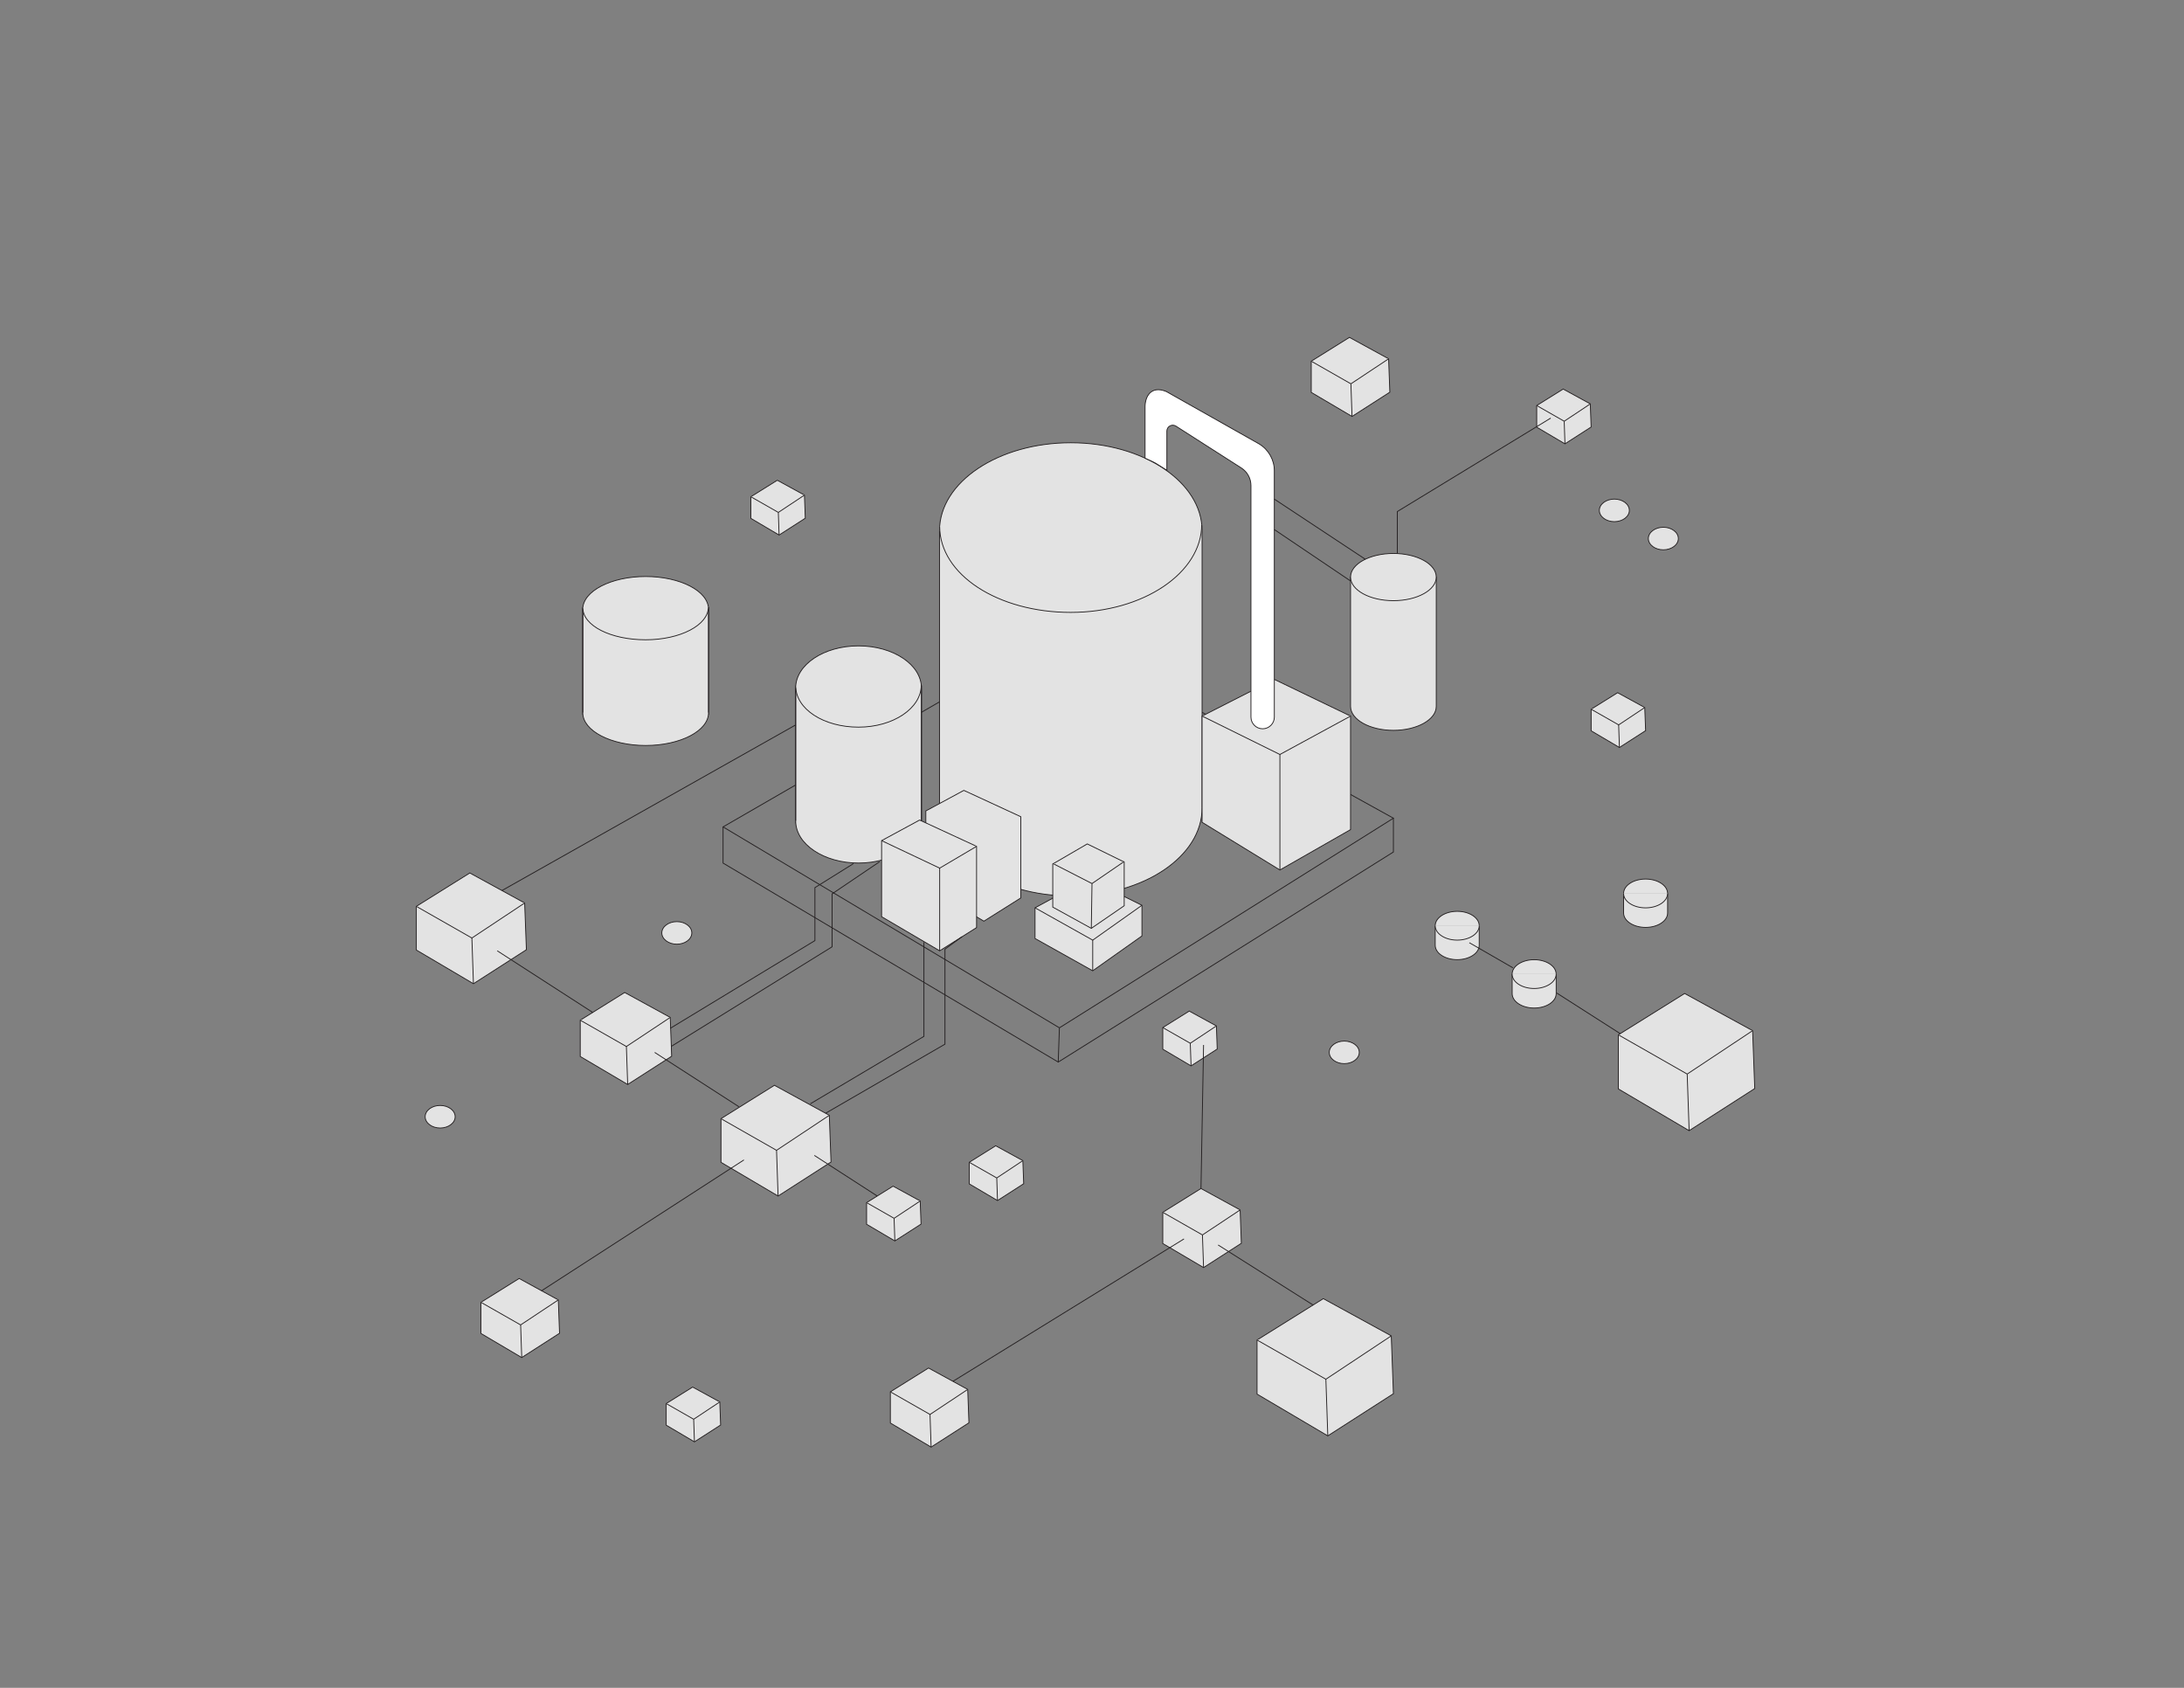 <?xml version="1.0" encoding="UTF-8"?>
<svg xmlns="http://www.w3.org/2000/svg" version="1.1" xmlns:xlink="http://www.w3.org/1999/xlink" viewBox="0 0 792 612">
  <rect x="0" y="0" width="792" height="612" fill="#808080" stroke="none"/>
  <defs>
    <style>
      .cls-1 {
        fill: #fff;
      }

      .cls-1,
      .cls-2,
      .cls-3,
      .cls-4,
      .cls-5,
      .cls-6 {
        stroke: #231f20;
        stroke-miterlimit: 10;
        stroke-width: .3px;
      }

      .cls-2,
      .cls-7 {
        fill: #e3e3e3;
      }

      .cls-3,
      .cls-4,
      .cls-5,
      .cls-6 {
        fill: none;
      }

      .cls-4 {
        stroke-dasharray: 6 4;
      }

      .cls-5 {
        stroke-dasharray: 6.13 4.09;
      }

      .cls-8 {
        opacity: .67;
      }

      .cls-8,
      .cls-9 {
        display: none;
      }

      .cls-6 {
        stroke-dasharray: 5.95 3.97;
      }
    </style>
  </defs>
  <!-- Generator: Adobe Illustrator 28.7.1, SVG Export Plug-In . SVG Version: 1.2.0 Build 142)  -->
  <g>
    <g id="Layer_2">
      <path class="cls-2" d="M489.76,209.24v46.89c0,4.8,6.96,8.69,15.54,8.69s15.54-3.89,15.54-8.69v-46.89h-31.08Z" />
      <ellipse class="cls-2" cx="505.3" cy="209.24" rx="15.54" ry="8.56" />
      <polyline class="cls-3" points="505.3 296.67 505.3 308.93 383.75 385.1 262.21 312.95 262.21 299.83" />
      <line class="cls-2" x1="384.18" y1="372.68" x2="383.75" y2="385.1" />
      <g>
        <polyline class="cls-2" points="335.74 294.04 356.8 304.03 370.18 296.13" />
        <line class="cls-2" x1="356.8" y1="334.01" x2="356.8" y2="304.03" />
        <polyline class="cls-3" points="370.92 237.03 262.21 299.83 384.18 372.68 505.3 296.67 388.34 231.97" />
      </g>
      <g>
        <rect class="cls-7" x="340.76" y="190.83" width="95.16" height="103.68" />
        <path class="cls-2" d="M340.7,192.43c0-17.61,21.32-31.89,47.61-31.89s47.61,14.28,47.61,31.89" />
        <path class="cls-2" d="M435.78,190.16c0,17.61-21.27,31.89-47.51,31.89s-47.51-13.61-47.51-31.22" />
        <path class="cls-2" d="M435.92,292.98c0,17.61-21.32,31.89-47.61,31.89s-47.61-14.28-47.61-31.89" />
        <line class="cls-2" x1="340.7" y1="192.43" x2="340.7" y2="292.98" />
        <line class="cls-2" x1="435.92" y1="192.43" x2="435.92" y2="292.98" />
      </g>
      <g>
        <rect class="cls-2" x="288.56" y="248.7" width="45.6" height="49.69" />
        <path class="cls-2" d="M288.53,249.47c0-8.44,10.21-15.28,22.81-15.28s22.81,6.84,22.81,15.28" />
        <path class="cls-2" d="M334.09,248.38c0,8.44-10.19,15.28-22.77,15.28s-22.77-6.52-22.77-14.96" />
        <path class="cls-2" d="M334.16,297.66c0,8.44-10.21,15.28-22.81,15.28s-22.81-6.84-22.81-15.28" />
        <line class="cls-2" x1="288.53" y1="249.47" x2="288.53" y2="297.66" />
        <line class="cls-2" x1="334.16" y1="249.47" x2="334.16" y2="297.66" />
      </g>
      <g>
        <rect class="cls-2" x="211.35" y="220.33" width="45.6" height="38.65" />
        <path class="cls-2" d="M211.32,220.93c0-6.57,10.21-11.89,22.81-11.89s22.81,5.32,22.81,11.89" />
        <path class="cls-2" d="M256.89,220.09c0,6.57-10.19,11.89-22.77,11.89s-22.77-5.07-22.77-11.64" />
        <path class="cls-2" d="M256.95,258.42c0,6.57-10.21,11.89-22.81,11.89s-22.81-5.32-22.81-11.89" />
        <line class="cls-2" x1="211.32" y1="220.93" x2="211.32" y2="258.42" />
        <line class="cls-2" x1="256.95" y1="220.93" x2="256.95" y2="258.42" />
      </g>
      <g>
        <polygon class="cls-2"
          points="435.92 259.64 435.92 298.16 464.14 315.45 489.76 300.81 489.76 259.65 462.09 246.33 435.92 259.64" />
        <polyline class="cls-2" points="435.92 259.64 464.14 273.57 489.76 259.65" />
        <line class="cls-2" x1="464.14" y1="315.45" x2="464.14" y2="273.57" />
      </g>
      <polygon class="cls-2"
        points="335.74 294.04 335.74 321.64 356.8 334.01 370.18 325.59 370.18 296.13 349.53 286.59 335.74 294.04" />
      <g>
        <polygon class="cls-2"
          points="414.11 339.37 396.26 352 375.34 340.29 375.34 329.17 394.72 318.65 414.11 328.25 414.11 339.37" />
        <polyline class="cls-2" points="414.11 328.25 396.26 340.89 375.34 329.17" />
        <line class="cls-2" x1="396.26" y1="352" x2="396.26" y2="340.89" />
      </g>
      <g>
        <polygon class="cls-2"
          points="407.68 328.42 395.75 336.61 381.77 328.91 381.77 313.28 394.28 306 407.68 312.57 407.68 328.42" />
        <polyline class="cls-2" points="407.68 312.37 396 320.37 381.77 313.08" />
        <line class="cls-2" x1="395.75" y1="336.61" x2="396" y2="320.37" />
      </g>
      <g>
        <polygon class="cls-2"
          points="319.7 304.81 319.7 332.39 340.76 344.76 354.14 336.34 354.14 306.88 333.49 297.34 319.7 304.81" />
        <polyline class="cls-2" points="319.7 304.81 340.76 314.78 354.14 306.88" />
        <line class="cls-2" x1="340.76" y1="344.76" x2="340.76" y2="314.78" />
      </g>
      <g>
        <polygon class="cls-2"
          points="150.98 328.64 170.37 316.54 190.26 327.42 190.89 344.36 171.69 356.69 150.98 344.47 150.98 328.64" />
        <polyline class="cls-2" points="150.98 328.64 171.12 340.12 190.26 327.42" />
        <line class="cls-2" x1="171.69" y1="356.69" x2="171.12" y2="340.12" />
      </g>
      <g>
        <polygon class="cls-2"
          points="261.45 405.62 280.84 393.52 300.74 404.4 301.36 421.34 282.16 433.67 261.45 421.45 261.45 405.62" />
        <polyline class="cls-2" points="261.45 405.62 281.6 417.1 300.74 404.4" />
        <line class="cls-2" x1="282.16" y1="433.67" x2="281.6" y2="417.1" />
      </g>
      <g>
        <polygon class="cls-2"
          points="455.85 485.88 479.88 470.88 504.53 484.37 505.3 505.35 481.51 520.63 455.85 505.49 455.85 485.88" />
        <polyline class="cls-2" points="455.85 485.88 480.81 500.1 504.53 484.37" />
        <line class="cls-2" x1="481.51" y1="520.63" x2="480.81" y2="500.1" />
      </g>
      <g>
        <polygon class="cls-2"
          points="586.88 375.22 610.91 360.23 635.56 373.71 636.33 394.7 612.54 409.97 586.88 394.84 586.88 375.22" />
        <polyline class="cls-2" points="586.88 375.22 611.84 389.45 635.56 373.71" />
        <line class="cls-2" x1="612.54" y1="409.97" x2="611.84" y2="389.45" />
      </g>
      <g>
        <polygon class="cls-2"
          points="421.67 439.58 435.52 430.95 449.72 438.71 450.16 450.81 436.46 459.61 421.67 450.89 421.67 439.58" />
        <polyline class="cls-2" points="421.67 439.58 436.05 447.78 449.72 438.71" />
        <line class="cls-2" x1="436.46" y1="459.61" x2="436.05" y2="447.78" />
      </g>
      <g>
        <polygon class="cls-2"
          points="322.88 504.67 336.72 496.03 350.93 503.8 351.37 515.9 337.66 524.7 322.88 515.98 322.88 504.67" />
        <polyline class="cls-2" points="322.88 504.67 337.26 512.87 350.93 503.8" />
        <line class="cls-2" x1="337.66" y1="524.7" x2="337.26" y2="512.87" />
      </g>
      <g>
        <polygon class="cls-2"
          points="314.26 436.07 323.86 430.09 333.7 435.47 334.01 443.85 324.51 449.95 314.26 443.91 314.26 436.07" />
        <polyline class="cls-2" points="314.26 436.07 324.23 441.75 333.7 435.47" />
        <line class="cls-2" x1="324.51" y1="449.95" x2="324.23" y2="441.75" />
      </g>
      <g>
        <polygon class="cls-2"
          points="351.49 421.44 361.08 415.45 370.92 420.84 371.23 429.21 361.73 435.31 351.49 429.27 351.49 421.44" />
        <polyline class="cls-2" points="351.49 421.44 361.46 427.12 370.92 420.84" />
        <line class="cls-2" x1="361.73" y1="435.31" x2="361.46" y2="427.12" />
      </g>
      <g>
        <polygon class="cls-2"
          points="421.67 372.6 431.26 366.61 441.11 372 441.41 380.38 431.92 386.48 421.67 380.43 421.67 372.6" />
        <polyline class="cls-2" points="421.67 372.6 431.64 378.28 441.11 372" />
        <line class="cls-2" x1="431.92" y1="386.48" x2="431.64" y2="378.28" />
      </g>
      <g>
        <polygon class="cls-2"
          points="577.01 257.16 586.61 251.17 596.45 256.55 596.76 264.93 587.26 271.03 577.01 264.99 577.01 257.16" />
        <polyline class="cls-2" points="577.01 257.16 586.98 262.84 596.45 256.55" />
        <line class="cls-2" x1="587.26" y1="271.03" x2="586.98" y2="262.84" />
      </g>
      <g>
        <polygon class="cls-2"
          points="557.27 147.05 566.86 141.07 576.7 146.45 577.01 154.83 567.51 160.93 557.27 154.89 557.27 147.05" />
        <polyline class="cls-2" points="557.27 147.05 567.24 152.74 576.7 146.45" />
        <line class="cls-2" x1="567.51" y1="160.93" x2="567.24" y2="152.74" />
      </g>
      <g>
        <polygon class="cls-2"
          points="272.29 180.12 281.88 174.14 291.72 179.52 292.03 187.9 282.53 194 272.29 187.96 272.29 180.12" />
        <polyline class="cls-2" points="272.29 180.12 282.25 185.8 291.72 179.52" />
        <line class="cls-2" x1="282.53" y1="194" x2="282.25" y2="185.8" />
      </g>
      <g>
        <polygon class="cls-2"
          points="241.59 508.93 251.18 502.94 261.02 508.33 261.33 516.7 251.83 522.8 241.59 516.76 241.59 508.93" />
        <polyline class="cls-2" points="241.59 508.93 251.55 514.61 261.02 508.33" />
        <line class="cls-2" x1="251.83" y1="522.8" x2="251.55" y2="514.61" />
      </g>
      <g>
        <polygon class="cls-2"
          points="174.41 472.21 188.26 463.57 202.46 471.34 202.91 483.43 189.2 492.24 174.41 483.51 174.41 472.21" />
        <polyline class="cls-2" points="174.41 472.21 188.8 480.41 202.46 471.34" />
        <line class="cls-2" x1="189.2" y1="492.24" x2="188.8" y2="480.41" />
      </g>
      <g>
        <polygon class="cls-2"
          points="475.51 130.97 489.36 122.33 503.56 130.1 504.01 142.2 490.3 151 475.51 142.28 475.51 130.97" />
        <polyline class="cls-2" points="475.51 130.97 489.89 139.17 503.56 130.1" />
        <line class="cls-2" x1="490.3" y1="151" x2="489.89" y2="139.17" />
      </g>
      <g>
        <polygon class="cls-2"
          points="210.42 369.92 226.53 359.87 243.05 368.91 243.57 382.98 227.62 393.22 210.42 383.07 210.42 369.92" />
        <polyline class="cls-2" points="210.42 369.92 227.15 379.46 243.05 368.91" />
        <line class="cls-2" x1="227.62" y1="393.22" x2="227.15" y2="379.46" />
      </g>
      <g>
        <path class="cls-2" d="M520.46,335.66v7.09c0,2.88,3.57,5.22,7.98,5.22s7.98-2.34,7.98-5.22v-7.09" />
        <path class="cls-2" d="M536.42,335.66c0,2.88-3.57,5.22-7.98,5.22s-7.98-2.34-7.98-5.22" />
        <path class="cls-2" d="M536.42,335.66c0-2.88-3.57-5.22-7.98-5.22s-7.98,2.34-7.98,5.22" />
      </g>
      <g>
        <path class="cls-2" d="M588.78,323.96v7.09c0,2.88,3.57,5.22,7.98,5.22s7.98-2.34,7.98-5.22v-7.09" />
        <path class="cls-2" d="M604.73,323.96c0,2.88-3.57,5.22-7.98,5.22s-7.98-2.34-7.98-5.22" />
        <path class="cls-2" d="M604.73,323.96c0-2.88-3.57-5.22-7.98-5.22s-7.98,2.34-7.98,5.22" />
      </g>
      <g>
        <path class="cls-2" d="M548.37,353.2v7.09c0,2.88,3.57,5.22,7.98,5.22s7.98-2.34,7.98-5.22v-7.09" />
        <path class="cls-2" d="M564.32,353.2c0,2.88-3.57,5.22-7.98,5.22s-7.98-2.34-7.98-5.22" />
        <path class="cls-2" d="M564.32,353.2c0-2.88-3.57-5.22-7.98-5.22s-7.98,2.34-7.98,5.22" />
      </g>
    </g>
    <g id="Layer_3">
      <polyline class="cls-3" points="309.51 313.13 295.52 321.85 295.52 341.05 243.05 372.87" />
      <polyline class="cls-3" points="243.44 379.4 301.74 343.31 301.74 324.11 319.03 312.42" />
      <polyline class="cls-3" points="335.05 341.62 335.05 375.78 293.85 400.23" />
      <polyline class="cls-3" points="299.38 403.66 342.68 378.61 342.68 344.16 348.89 339.62" />
      <line class="cls-2" x1="269.77" y1="420.58" x2="196.29" y2="468.09" />
      <line class="cls-2" x1="182.01" y1="322.91" x2="288.56" y2="262.84" />
      <line class="cls-2" x1="345.55" y1="500.87" x2="429.36" y2="449.22" />
      <line class="cls-2" x1="441.74" y1="451.42" x2="476.17" y2="473.19" />
      <line class="cls-2" x1="548.65" y1="350.93" x2="532.84" y2="341.82" />
      <line class="cls-2" x1="587.57" y1="374.8" x2="564.47" y2="360.03" />
      <path class="cls-1"
        d="M422.81,141.91c-5.45-2.17-7.57,1.92-7.57,5.59h0v18.62l2.82,1.31c.46.21.91.46,1.34.73l3.75,2.35v-14.2c0-1.68,1.86-2.7,3.28-1.8l23.7,15.16c2.19,1.4,3.51,3.82,3.51,6.42v83.92c0,2.34,1.9,4.24,4.24,4.24h0c2.34,0,4.24-1.9,4.24-4.24v-89.3c0-3.99-2.09-7.68-5.5-9.74l-33.8-19.08Z" />
      <polyline class="cls-3" points="562.35 151.6 506.72 185.48 506.72 200.68" />
      <line class="cls-2" x1="495.11" y1="202.78" x2="462.11" y2="180.97" />
      <line class="cls-2" x1="462.11" y1="192.01" x2="489.76" y2="210.66" />
      <line class="cls-2" x1="436.46" y1="378.89" x2="435.52" y2="430.95" />
      <line class="cls-2" x1="295.32" y1="418.95" x2="318.12" y2="433.67" />
      <path class="cls-2" d="M300.48,422.28" />
      <path class="cls-2" d="M267.93,401.28" />
      <line class="cls-2" x1="237.42" y1="381.6" x2="267.93" y2="401.28" />
      <line class="cls-2" x1="180.33" y1="344.76" x2="214.94" y2="367.1" />
    </g>
    <g id="Layer_4" class="cls-9">
      <g>
        <line class="cls-3" x1="597.53" y1="400.91" x2="595.04" y2="402.59" />
        <line class="cls-5" x1="591.65" y1="404.87" x2="491.66" y2="472.22" />
        <line class="cls-3" x1="489.97" y1="473.36" x2="487.48" y2="475.04" />
      </g>
      <g>
        <line class="cls-3" x1="519.62" y1="342.15" x2="517.08" y2="343.75" />
        <line class="cls-6" x1="513.72" y1="345.87" x2="280.54" y2="493.1" />
        <line class="cls-3" x1="278.86" y1="494.15" x2="276.32" y2="495.76" />
      </g>
      <polyline class="cls-4" points="534.54 332.3 618.54 278.37 596.76 264.93" />
      <polyline class="cls-4" points="548.37 480.41 450.16 420.4 548.37 360.28" />
      <polyline class="cls-4" points="564.47 350.58 572.79 345.57 556.35 336.27" />
      <polyline class="cls-4" points="435.52 430.95 180.33 273.57 210.42 254.37" />
      <polyline class="cls-4" points="328.07 489.57 174.95 394.18 162.53 400.83" />
      <polyline class="cls-4" points="272.29 524.7 387.46 451.42 455.85 495.76" />
      <polyline class="cls-4" points="351.65 424.29 227.86 349.04 241.59 340.48" />
      <line class="cls-4" x1="340.02" y1="222.35" x2="287.95" y2="190.7" />
      <line class="cls-4" x1="615.56" y1="215.9" x2="499.34" y2="145.25" />
      <line class="cls-4" x1="505.3" y1="286.59" x2="633.5" y2="204.4" />
      <line class="cls-4" x1="579.98" y1="255.31" x2="520.84" y2="220.77" />
      <line class="cls-4" x1="600.28" y1="199.36" x2="545.69" y2="235.28" />
      <line class="cls-4" x1="581.56" y1="187.94" x2="526.92" y2="224.32" />
    </g>
    <g id="Layer_5">
      <ellipse class="cls-2" cx="585.42" cy="185.06" rx="5.44" ry="4.09" />
      <ellipse class="cls-7" cx="585.42" cy="185.06" rx="2.91" ry="1.85" />
      <ellipse class="cls-2" cx="603.19" cy="195.27" rx="5.44" ry="4.09" />
      <ellipse class="cls-7" cx="603.19" cy="195.27" rx="2.91" ry="1.85" />
      <ellipse class="cls-2" cx="487.48" cy="381.58" rx="5.44" ry="4.09" />
      <ellipse class="cls-7" cx="487.48" cy="381.58" rx="2.91" ry="1.85" />
      <ellipse class="cls-2" cx="159.62" cy="404.92" rx="5.44" ry="4.09" />
      <ellipse class="cls-7" cx="159.62" cy="404.92" rx="2.91" ry="1.85" />
      <ellipse class="cls-2" cx="245.44" cy="338.27" rx="5.44" ry="4.09" />
      <ellipse class="cls-7" cx="245.44" cy="338.27" rx="2.91" ry="1.85" />
    </g>
  </g>
</svg>